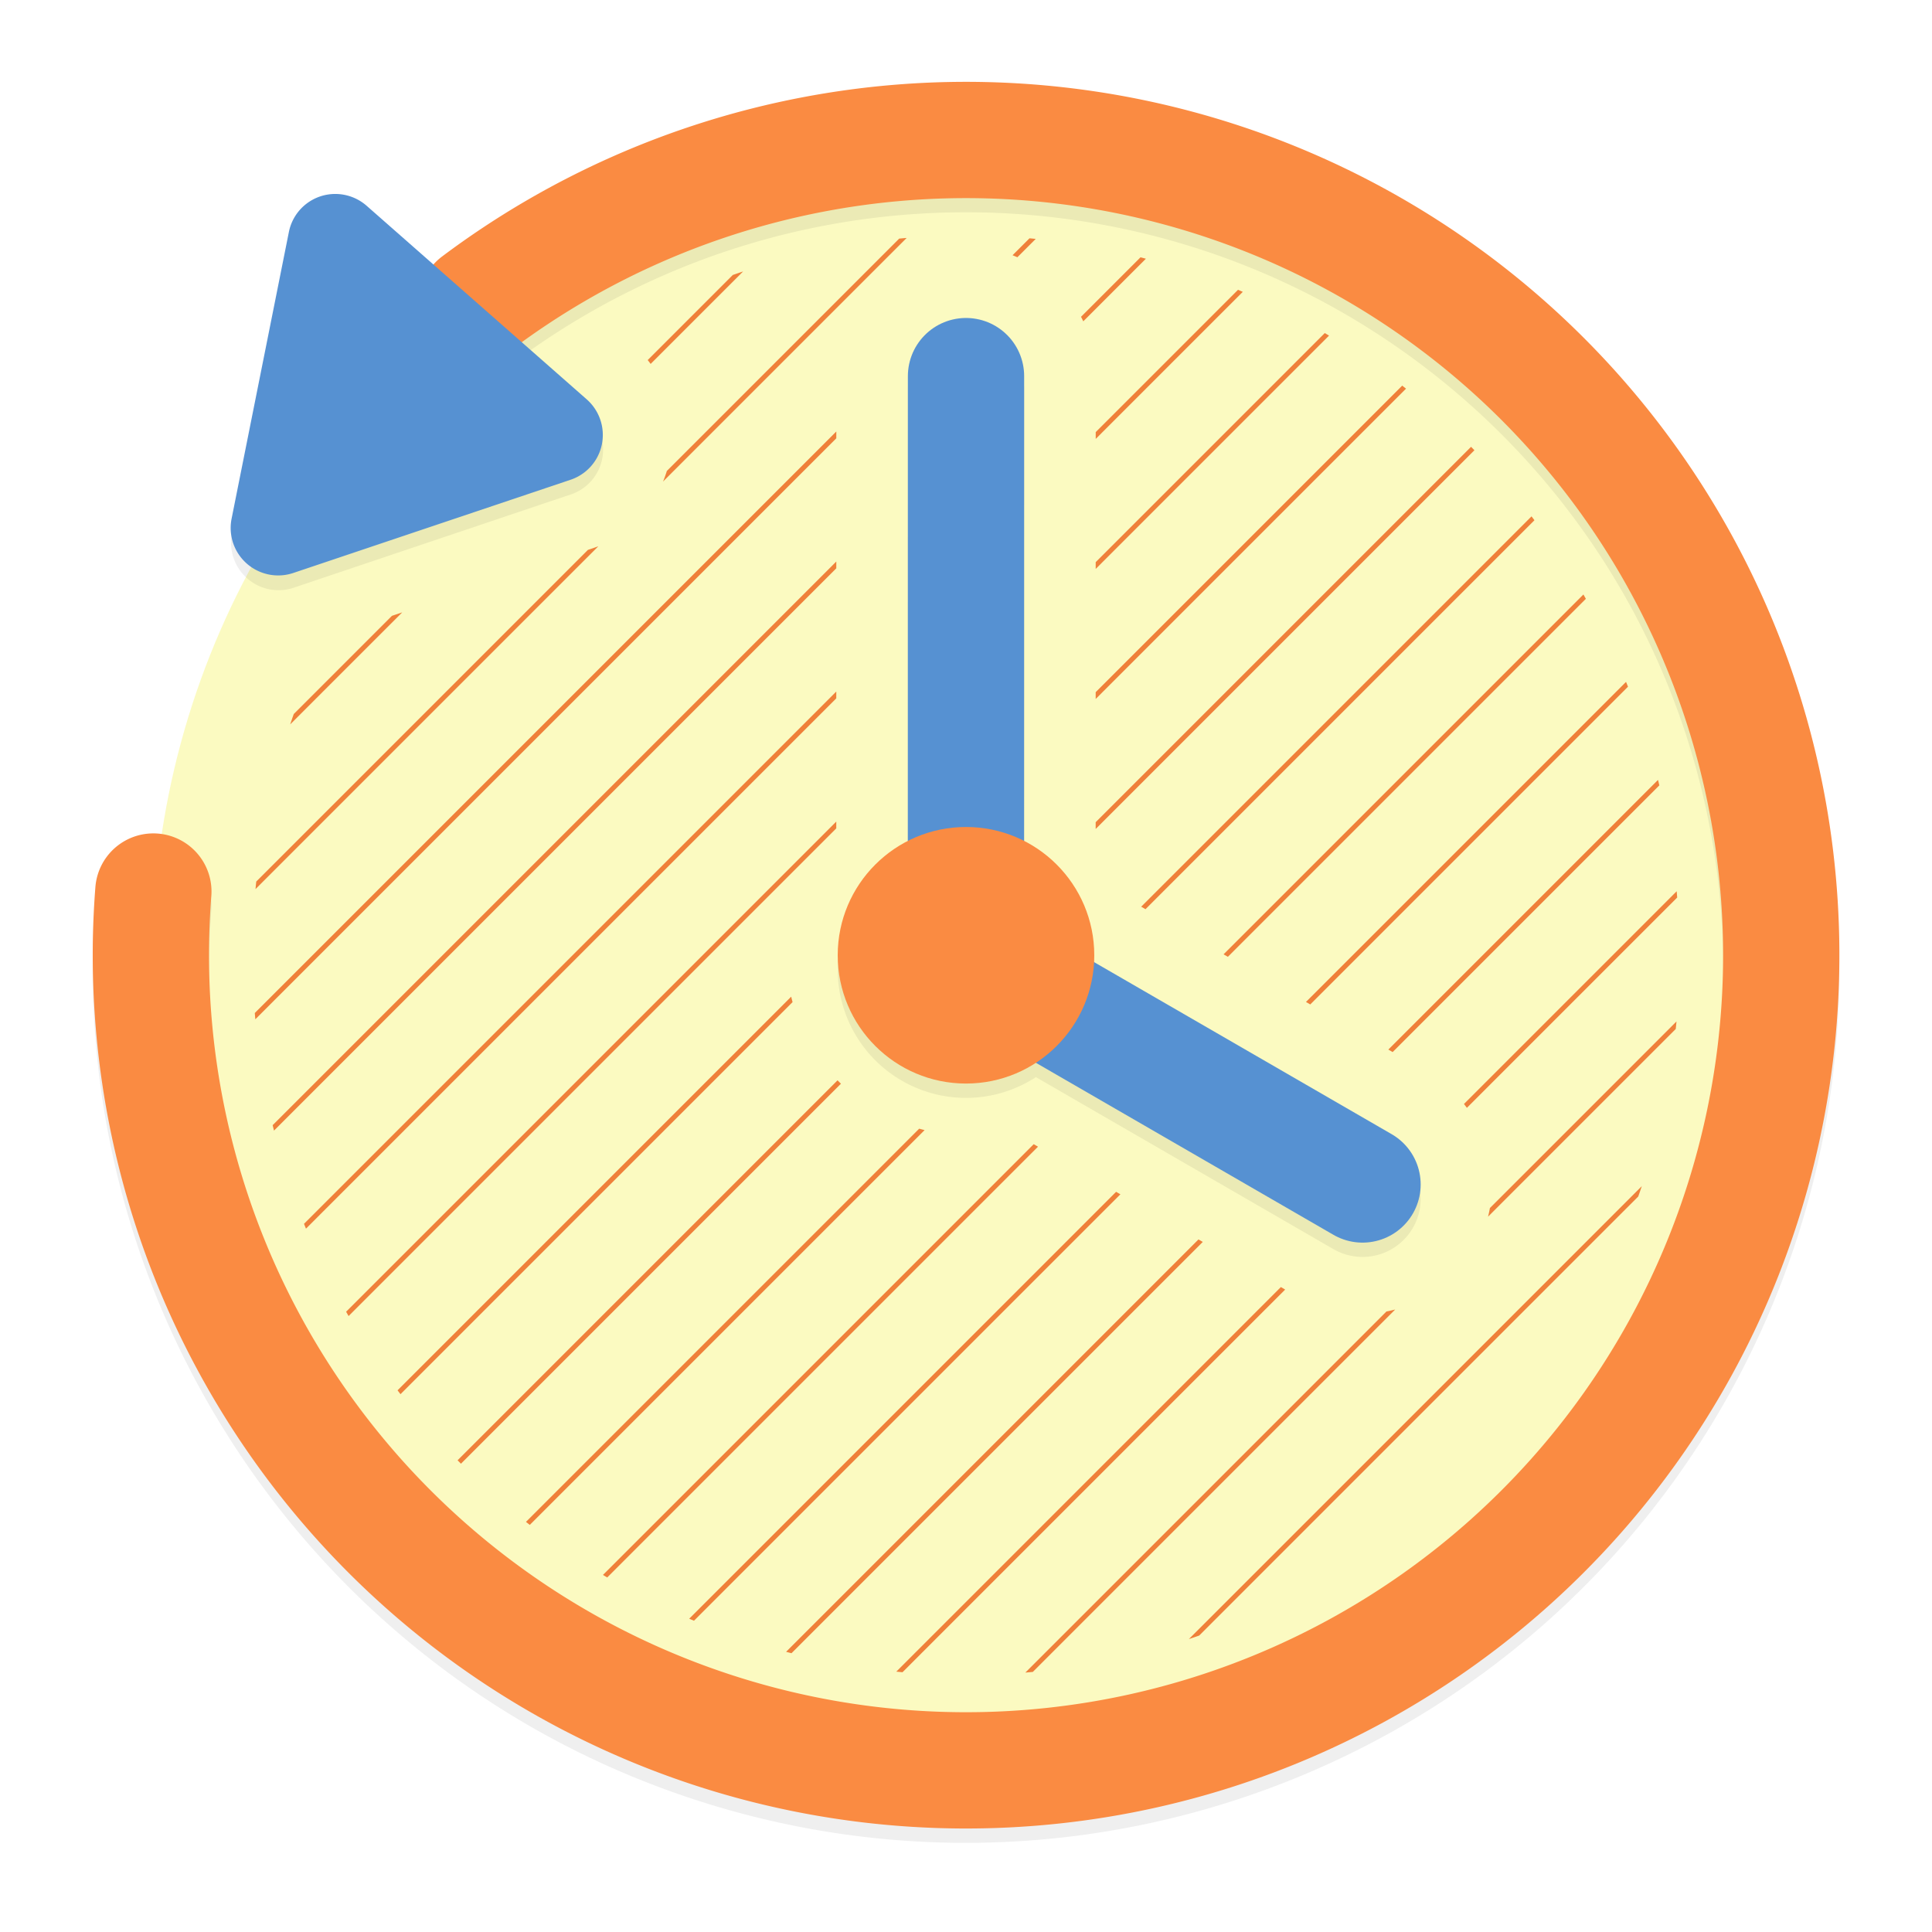 <?xml version="1.0" encoding="UTF-8" standalone="no"?>
<!-- Created with Inkscape (http://www.inkscape.org/) -->

<svg
   width="1080"
   height="1080"
   viewBox="0 0 285.75 285.75"
   version="1.1"
   id="svg8"
   xml:space="preserve"
   xmlns="http://www.w3.org/2000/svg"
   xmlns:svg="http://www.w3.org/2000/svg"
   xmlns:rdf="http://www.w3.org/1999/02/22-rdf-syntax-ns#"
   xmlns:cc="http://creativecommons.org/ns#"
   xmlns:dc="http://purl.org/dc/elements/1.1/"><defs
     id="defs2"><filter
       style="color-interpolation-filters:sRGB"
       id="filter351"
       x="-0.017"
       y="-0.017"
       width="1.034"
       height="1.035"><feGaussianBlur
         stdDeviation="1.86"
         id="feGaussianBlur351" /></filter></defs><circle
     style="opacity:1;fill:#fbfac1;fill-opacity:1;stroke:none;stroke-width:21.167;stroke-linecap:round;stroke-linejoin:round;stroke-miterlimit:2.6;stroke-dasharray:none;stroke-opacity:1"
     id="path331"
     cx="142.874"
     cy="141.288"
     r="120.296" /><path
     id="path347"
     style="baseline-shift:baseline;display:inline;overflow:visible;opacity:0.25;vector-effect:none;fill:#000000;stroke-linecap:round;stroke-linejoin:round;stroke-miterlimit:2.6;filter:url(#filter351);enable-background:accumulate;stop-color:#000000;stop-opacity:1"
     d="m -49.974,139.323 c 8.43,-27.482 7.731,-57.765 -3.591,-85.978 a 8.599,8.599 0 0 0 -0.824,-1.564 l 10.871,-7.242 A 7,7.014 49.39 0 0 -44.28,32.43 L -83.05,13.267 a 7,7.014 49.39 0 0 -10.111,6.735 l 2.718,43.181 a 7,7.014 49.39 0 0 10.872,5.374 l 10.704,-7.131 c 18.611,48.594 1.345,103.61 -41.913,132.82 -43.756,29.546 -102.067,24.56 -140.17,-11.988 -38.103,-36.548 -45.515,-94.6 -17.817,-139.549 27.698,-44.949 82.884,-64.425 132.66,-46.82 a 8.599,8.599 0 0 0 10.975,-5.24 8.599,8.599 0 0 0 -5.24,-10.975 c -14.33,-5.068 -29.065,-7.46 -43.608,-7.39 -43.627,0.209 -85.508,22.584 -109.43,61.404 -31.896,51.761 -23.323,118.896 20.555,160.982 43.878,42.087 111.31,47.854 161.697,13.83 25.194,-17.012 42.752,-41.694 51.182,-69.177 z M -82.406,125.838 a 8.599,8.599 0 0 0 -6.081,-10.532 L -154.891,97.505 a 18.973,18.973 15 0 0 -13.651,-14.394 18.973,18.973 15 0 0 -23.238,13.416 18.973,18.973 15 0 0 0.286,10.784 l -35.96,35.919 a 8.599,8.599 0 0 0 -0.009,12.16 8.599,8.599 0 0 0 12.162,0.008 l 35.965,-35.922 a 18.973,18.973 15 0 0 0.972,0.289 18.973,18.973 15 0 0 19.024,-5.646 l 66.4,17.799 a 8.599,8.599 0 0 0 10.532,-6.079 z"
     transform="rotate(-105,0.812,1.058)" /><path
     id="path294"
     style="baseline-shift:baseline;display:inline;overflow:visible;vector-effect:none;fill:#ef803a;stroke-width:1;enable-background:accumulate;stop-color:#000000"
     d="m 134.097,35.192 a 105.53,106.464 0 0 0 -1.104,0.099 L 98.63,69.654 c -0.164,0.53 -0.351,1.053 -0.561,1.566 z m 18.169,0.054 -2.506,2.506 c 0.239,0.094 0.477,0.193 0.712,0.297 l 2.716,-2.716 a 105.53,106.464 0 0 0 -0.921,-0.087 z m 16.419,2.811 -8.797,8.797 c 0.116,0.221 0.228,0.444 0.335,0.67 l 9.26,-9.26 a 105.53,106.464 0 0 0 -0.798,-0.207 z m -58.775,2.093 a 105.53,106.464 0 0 0 -1.527,0.519 l -12.586,12.586 c 0.15,0.188 0.295,0.378 0.436,0.571 z m 73.196,2.714 -21.046,21.046 v 1.008 l 21.756,-21.756 a 105.53,106.464 0 0 0 -0.71,-0.298 z m 12.832,6.398 -33.881,33.881 v 1.005 L 196.57,49.636 a 105.53,106.464 0 0 0 -0.631,-0.374 z m 11.453,7.775 -45.336,45.336 v 1.008 L 207.956,57.481 a 105.53,106.464 0 0 0 -0.564,-0.443 z m -83.698,6.782 -86.009,86.009 a 105.53,106.464 0 0 0 0.079,0.929 l 85.93,-85.93 z m 93.881,2.266 -55.521,55.521 v 1.005 l 56.019,-56.019 a 105.53,106.464 0 0 0 -0.498,-0.507 z m 8.943,10.286 -57.732,57.732 0.638,0.369 57.528,-57.528 A 105.53,106.464 0 0 0 226.516,76.371 Z M 88.497,80.793 c -0.224,0.086 -0.452,0.168 -0.682,0.246 L 86.957,81.328 37.899,130.385 a 105.53,106.464 0 0 0 -0.108,1.113 z m 35.195,2.258 -83.365,83.365 a 105.53,106.464 0 0 0 0.198,0.807 l 83.167,-83.167 z m 110.5,4.875 -53.222,53.222 0.637,0.368 52.95,-52.95 A 105.53,106.464 0 0 0 234.191,87.927 Z M 59.49,90.572 57.971,91.083 43.448,105.607 a 105.53,106.464 0 0 0 -0.529,1.536 z m 181.006,10.28 -47.341,47.341 0.637,0.368 46.994,-46.994 a 105.53,106.464 0 0 0 -0.289,-0.716 z m -116.806,1.429 -78.726,78.726 a 105.53,106.464 0 0 0 0.289,0.718 l 78.437,-78.437 z m 121.535,13.07 -39.886,39.886 0.637,0.368 39.447,-39.447 a 105.53,106.464 0 0 0 -0.198,-0.808 z m -121.536,6.162 -72.496,72.496 a 105.53,106.464 0 0 0 0.365,0.641 l 72.131,-72.132 z m 124.298,10.307 -31.461,31.461 c 0.148,0.189 0.291,0.38 0.431,0.574 l 31.107,-31.107 a 105.53,106.464 0 0 0 -0.078,-0.927 z m -130.968,15.591 -58.22,58.22 a 105.53,106.464 0 0 0 0.434,0.573 l 57.992,-57.992 c -0.073,-0.266 -0.142,-0.533 -0.206,-0.801 z m 130.939,3.666 -27.596,27.596 c -0.076,0.428 -0.167,0.854 -0.273,1.278 l 27.762,-27.762 a 105.53,106.464 0 0 0 0.107,-1.113 z m -124.081,8.706 -56.199,56.199 a 105.53,106.464 0 0 0 0.498,0.507 l 56.204,-56.204 c -0.17,-0.165 -0.337,-0.333 -0.503,-0.502 z m 12.074,7.154 -58.158,58.157 a 105.53,106.464 0 0 0 0.565,0.443 l 58.394,-58.394 c -0.269,-0.065 -0.536,-0.133 -0.801,-0.206 z m 16.938,2.292 -63.71,63.71 a 105.53,106.464 0 0 0 0.631,0.374 l 63.715,-63.715 z m 89.941,6.206 -66.989,66.989 a 105.53,106.464 0 0 0 1.523,-0.518 l 64.938,-64.938 a 105.53,106.464 0 0 0 0.528,-1.533 z m -77.755,0.838 -63.14,63.14 a 105.53,106.464 0 0 0 0.707,0.298 l 63.069,-63.069 z m 12.184,7.043 -60.994,60.994 a 105.53,106.464 0 0 0 0.798,0.207 h 5.2e-4 l 60.832,-60.832 z m 12.186,7.045 -56.881,56.881 a 105.53,106.464 0 0 0 0.918,0.087 h 5.2e-4 l 56.599,-56.599 z m 16.912,3.321 c -0.429,0.112 -0.862,0.21 -1.298,0.293 h -5.1e-4 l -53.407,53.407 a 105.53,106.464 0 0 0 1.104,-0.099 z" /><path
     style="opacity:1;fill:none;stroke:#fa8b42;stroke-width:17.198;stroke-linecap:round;stroke-linejoin:round;stroke-miterlimit:2.6;stroke-dasharray:none;stroke-opacity:1"
     id="path1"
     d="M -61.544,56.548 A 120.57,120.57 0 0 1 -105.968,201.373 120.57,120.57 0 0 1 -256.902,188.464 120.57,120.57 0 0 1 -276.087,38.198 120.57,120.57 0 0 1 -133.238,-12.219"
     transform="rotate(-105)" /><path
     style="opacity:1;fill:none;fill-opacity:1;stroke:#5691d2;stroke-width:17.198;stroke-linecap:round;stroke-linejoin:round;stroke-miterlimit:4;stroke-dasharray:none;stroke-dashoffset:0;stroke-opacity:1"
     d="m 142.869,141.286 0.008,-85.657"
     id="path2" /><path
     style="opacity:1;fill:none;fill-opacity:1;stroke:#5691d2;stroke-width:17.198;stroke-linecap:round;stroke-linejoin:round;stroke-miterlimit:4;stroke-dasharray:none;stroke-dashoffset:0;stroke-opacity:1"
     d="m 142.869,141.279 58.654,33.91"
     id="path3" /><ellipse
     style="opacity:1;fill:#fa8b42;fill-opacity:1;stroke:none;stroke-width:17.198;stroke-linecap:round;stroke-linejoin:round;stroke-miterlimit:2.6;stroke-dasharray:none;stroke-opacity:1"
     id="path4"
     cx="142.874"
     cy="141.288"
     rx="18.973"
     ry="18.973" /><path
     style="opacity:1;fill:#5691d2;fill-opacity:1;stroke:none;stroke-width:18.769;stroke-linecap:round;stroke-linejoin:round;stroke-miterlimit:4;stroke-dasharray:none;stroke-dashoffset:0;stroke-opacity:1"
     d="m 211.579,83.1 23.616,-40.903 a 7.647,7.647 180 0 1 13.245,-10e-7 l 23.616,40.903 a 7.647,7.647 120 0 1 -6.623,11.471 H 218.202 A 7.647,7.647 60 0 1 211.579,83.1 Z"
     id="path6"
     transform="matrix(-0.689,-0.606,0.605,-0.687,179.899,256.262)" /></svg>
